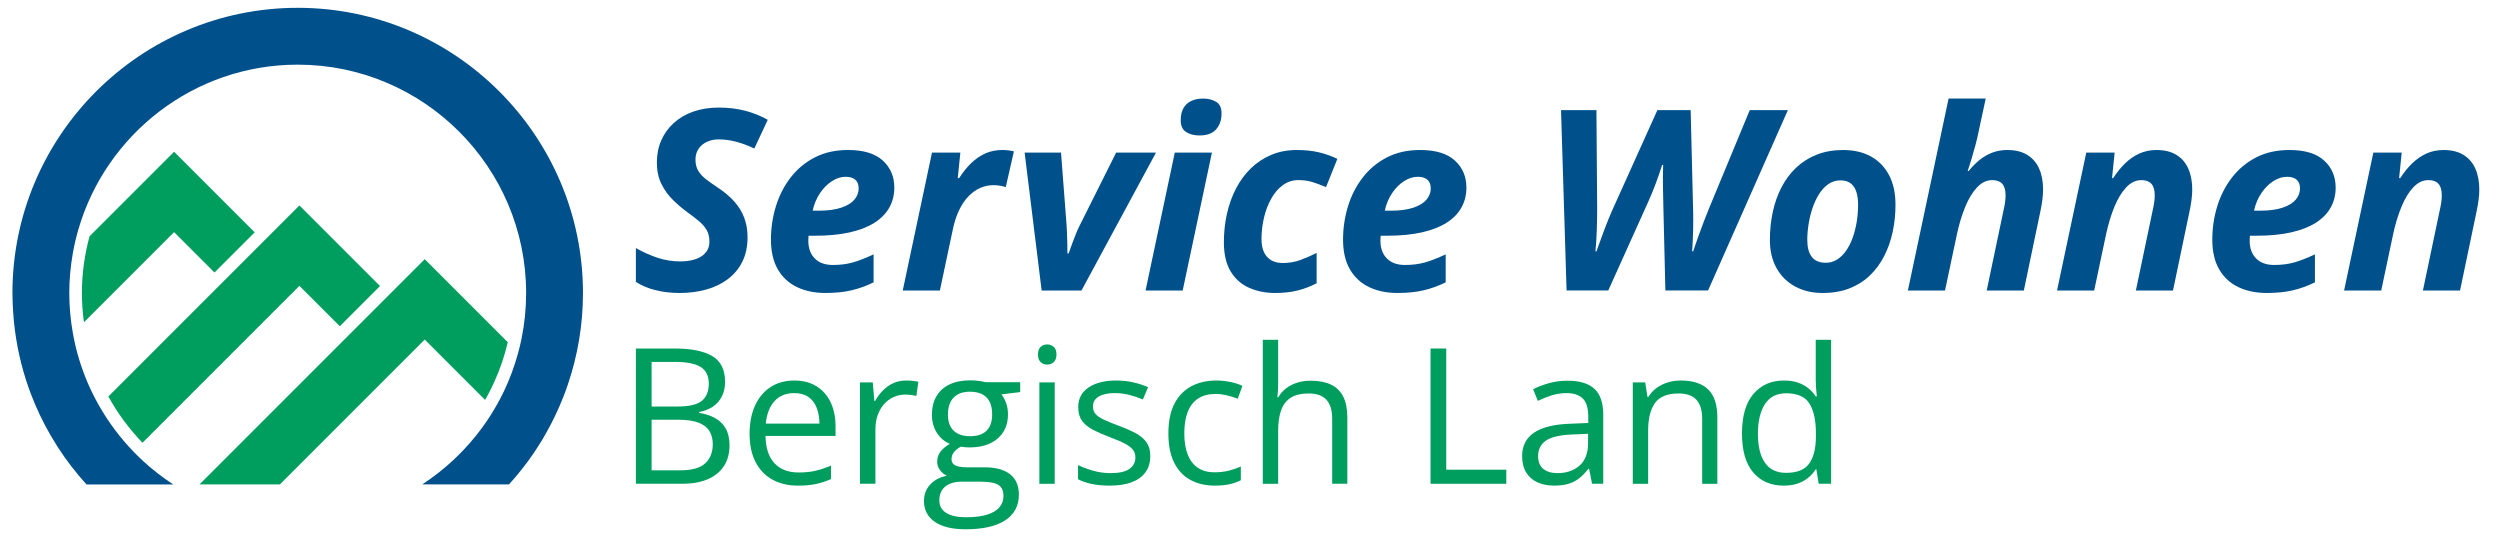 <?xml version="1.0" encoding="utf-8"?>
<!-- Generator: Adobe Illustrator 16.0.0, SVG Export Plug-In . SVG Version: 6.00 Build 0)  -->
<!DOCTYPE svg PUBLIC "-//W3C//DTD SVG 1.1//EN" "http://www.w3.org/Graphics/SVG/1.1/DTD/svg11.dtd">
<svg version="1.1" id="Ebene_1" xmlns="http://www.w3.org/2000/svg" xmlns:xlink="http://www.w3.org/1999/xlink" x="0px" y="0px"
	 width="395.826px" height="85.039px" viewBox="0 0 395.826 85.039" enable-background="new 0 0 395.826 85.039"
	 xml:space="preserve">
<g>
	<path fill="#00508C" d="M107.634,46.388c-1.433,0-2.744-0.156-3.936-0.469s-2.197-0.742-3.018-1.289v-5.352
		c1.185,0.664,2.347,1.182,3.486,1.553c1.139,0.371,2.308,0.557,3.506,0.557c0.664,0,1.279-0.062,1.846-0.186
		c0.566-0.124,1.058-0.315,1.475-0.576c0.417-0.26,0.742-0.586,0.977-0.977s0.352-0.846,0.352-1.367
		c0-0.742-0.146-1.364-0.439-1.865c-0.293-0.501-0.697-0.967-1.211-1.396c-0.515-0.43-1.11-0.892-1.787-1.387
		c-0.794-0.573-1.566-1.224-2.314-1.953c-0.749-0.729-1.364-1.579-1.846-2.549c-0.482-0.97-0.723-2.106-0.723-3.408
		c0-1.276,0.231-2.441,0.693-3.496c0.462-1.055,1.123-1.973,1.982-2.754s1.891-1.383,3.096-1.807
		c1.204-0.423,2.549-0.635,4.033-0.635c1.471,0,2.835,0.16,4.092,0.479c1.256,0.319,2.477,0.804,3.662,1.455l-2.129,4.551
		c-1.016-0.481-1.982-0.843-2.9-1.084c-0.918-0.241-1.826-0.361-2.725-0.361c-0.534,0-1.025,0.075-1.475,0.225
		c-0.449,0.15-0.84,0.365-1.172,0.645c-0.332,0.28-0.589,0.615-0.771,1.006c-0.183,0.391-0.273,0.833-0.273,1.328
		c0,0.677,0.14,1.257,0.42,1.738c0.28,0.482,0.684,0.928,1.211,1.338s1.162,0.863,1.904,1.357c1.055,0.69,1.93,1.429,2.627,2.217
		c0.696,0.788,1.217,1.644,1.563,2.568c0.345,0.925,0.518,1.947,0.518,3.066c0,1.498-0.28,2.8-0.84,3.906
		c-0.56,1.107-1.332,2.025-2.314,2.754c-0.983,0.729-2.123,1.273-3.418,1.631C110.489,46.208,109.105,46.388,107.634,46.388z"/>
	<path fill="#00508C" d="M130.698,46.388c-1.706,0-3.207-0.31-4.502-0.928c-1.296-0.618-2.308-1.553-3.037-2.803
		c-0.729-1.25-1.094-2.819-1.094-4.707c0-1.823,0.26-3.584,0.781-5.283c0.521-1.699,1.299-3.219,2.334-4.561
		c1.035-1.341,2.311-2.402,3.828-3.184c1.517-0.781,3.271-1.172,5.264-1.172c2.448,0,4.28,0.557,5.498,1.67
		c1.217,1.113,1.826,2.542,1.826,4.287c0,1.146-0.257,2.188-0.771,3.125c-0.515,0.938-1.292,1.742-2.334,2.412
		c-1.042,0.671-2.351,1.185-3.926,1.543c-1.576,0.358-3.425,0.537-5.547,0.537h-0.996c-0.013,0.156-0.023,0.293-0.029,0.41
		c-0.007,0.117-0.01,0.248-0.01,0.391c0,1.172,0.338,2.103,1.016,2.793c0.677,0.69,1.634,1.035,2.871,1.035
		c1.146,0,2.188-0.13,3.125-0.391c0.938-0.26,2.044-0.69,3.32-1.289v4.434c-1.146,0.56-2.312,0.98-3.496,1.26
		C133.634,46.248,132.261,46.388,130.698,46.388z M128.667,33.36h0.879c1.51,0,2.737-0.163,3.682-0.488
		c0.944-0.325,1.634-0.755,2.07-1.289c0.436-0.534,0.654-1.113,0.654-1.738s-0.179-1.09-0.537-1.396
		c-0.358-0.306-0.863-0.459-1.514-0.459c-0.729,0-1.452,0.228-2.168,0.684c-0.716,0.456-1.348,1.087-1.895,1.895
		C129.292,31.375,128.901,32.306,128.667,33.36z"/>
	<path fill="#00508C" d="M142.932,45.997l4.629-21.836h4.492l-0.41,4.043h0.215c0.586-0.924,1.224-1.719,1.914-2.383
		c0.69-0.664,1.438-1.175,2.246-1.533c0.807-0.358,1.686-0.537,2.637-0.537c0.313,0,0.647,0.02,1.006,0.059
		c0.358,0.039,0.647,0.091,0.869,0.156l-1.289,5.664c-0.208-0.078-0.485-0.149-0.83-0.215c-0.345-0.065-0.72-0.098-1.123-0.098
		c-0.729,0-1.426,0.146-2.09,0.439s-1.276,0.726-1.836,1.299c-0.56,0.573-1.052,1.292-1.475,2.158
		c-0.423,0.866-0.759,1.872-1.006,3.018l-2.07,9.766H142.932z"/>
	<path fill="#00508C" d="M164.924,45.997l-2.695-21.836h5.762l0.879,11.445c0.026,0.326,0.049,0.752,0.068,1.279
		s0.036,1.078,0.049,1.65c0.013,0.573,0.02,1.101,0.02,1.582h0.195c0.156-0.442,0.335-0.94,0.537-1.494
		c0.202-0.553,0.407-1.087,0.615-1.602c0.208-0.514,0.397-0.934,0.566-1.26l5.801-11.602h6.309l-11.797,21.836H164.924z"/>
	<path fill="#00508C" d="M181.376,45.997l4.629-21.836h5.879l-4.629,21.836H181.376z M189.892,21.446
		c-0.833,0-1.533-0.182-2.1-0.547c-0.566-0.364-0.85-0.983-0.85-1.855c0-0.755,0.14-1.387,0.42-1.895
		c0.28-0.508,0.687-0.892,1.221-1.152c0.534-0.26,1.172-0.391,1.914-0.391c0.781,0,1.461,0.169,2.041,0.508
		c0.579,0.339,0.869,0.951,0.869,1.836c0,1.042-0.287,1.885-0.859,2.529C191.975,21.124,191.089,21.446,189.892,21.446z"/>
	<path fill="#00508C" d="M201.903,46.388c-1.511,0-2.881-0.271-4.111-0.811s-2.207-1.399-2.93-2.578
		c-0.723-1.178-1.084-2.725-1.084-4.639c0-1.575,0.163-3.086,0.488-4.531c0.325-1.445,0.807-2.78,1.445-4.004
		c0.638-1.224,1.426-2.288,2.363-3.193c0.938-0.905,2.012-1.611,3.223-2.119s2.559-0.762,4.043-0.762
		c1.302,0,2.471,0.124,3.506,0.371c1.035,0.248,2.002,0.593,2.9,1.035l-1.797,4.473c-0.703-0.299-1.394-0.56-2.07-0.781
		c-0.677-0.221-1.445-0.332-2.305-0.332c-0.925,0-1.748,0.267-2.471,0.801c-0.723,0.534-1.335,1.25-1.836,2.148
		c-0.501,0.898-0.882,1.904-1.143,3.018c-0.261,1.113-0.391,2.243-0.391,3.389c0,0.82,0.133,1.511,0.4,2.07
		c0.267,0.56,0.651,0.983,1.152,1.27c0.501,0.287,1.104,0.43,1.807,0.43c0.989,0,1.907-0.153,2.754-0.459
		c0.846-0.306,1.719-0.687,2.617-1.143v4.805c-0.912,0.482-1.895,0.859-2.949,1.133S203.257,46.388,201.903,46.388z"/>
	<path fill="#00508C" d="M221.279,46.388c-1.706,0-3.207-0.31-4.502-0.928c-1.296-0.618-2.308-1.553-3.037-2.803
		c-0.729-1.25-1.094-2.819-1.094-4.707c0-1.823,0.26-3.584,0.781-5.283c0.521-1.699,1.299-3.219,2.334-4.561
		c1.035-1.341,2.311-2.402,3.828-3.184c1.517-0.781,3.271-1.172,5.264-1.172c2.448,0,4.28,0.557,5.498,1.67
		c1.217,1.113,1.826,2.542,1.826,4.287c0,1.146-0.257,2.188-0.771,3.125c-0.515,0.938-1.292,1.742-2.334,2.412
		c-1.042,0.671-2.351,1.185-3.926,1.543c-1.576,0.358-3.425,0.537-5.547,0.537h-0.996c-0.013,0.156-0.023,0.293-0.029,0.41
		c-0.007,0.117-0.01,0.248-0.01,0.391c0,1.172,0.338,2.103,1.016,2.793c0.677,0.69,1.634,1.035,2.871,1.035
		c1.146,0,2.188-0.13,3.125-0.391c0.938-0.26,2.044-0.69,3.32-1.289v4.434c-1.146,0.56-2.312,0.98-3.496,1.26
		C224.215,46.248,222.842,46.388,221.279,46.388z M219.248,33.36h0.879c1.51,0,2.737-0.163,3.682-0.488
		c0.944-0.325,1.634-0.755,2.07-1.289c0.436-0.534,0.654-1.113,0.654-1.738s-0.179-1.09-0.537-1.396
		c-0.358-0.306-0.863-0.459-1.514-0.459c-0.729,0-1.452,0.228-2.168,0.684c-0.716,0.456-1.348,1.087-1.895,1.895
		C219.873,31.375,219.482,32.306,219.248,33.36z"/>
	<path fill="#00508C" d="M248.037,45.997l-0.879-28.555h5.605l0.117,15.586c0,1.003-0.02,2.123-0.059,3.359
		c-0.039,1.237-0.111,2.376-0.215,3.418h0.156c0.364-1.042,0.771-2.158,1.221-3.35s0.856-2.197,1.221-3.018l7.207-15.996h5.273
		l0.391,15.996c0.026,0.677,0.026,1.638,0,2.881c-0.026,1.244-0.078,2.406-0.156,3.486h0.156c0.247-0.742,0.518-1.523,0.811-2.344
		s0.589-1.621,0.889-2.402c0.299-0.781,0.573-1.471,0.82-2.07l6.445-15.547h6.035l-12.637,28.555h-6.758l-0.313-13.008
		c-0.026-1.159-0.046-2.119-0.059-2.881c-0.013-0.762-0.02-1.448-0.02-2.061c0-0.612,0.013-1.256,0.039-1.934h-0.156
		c-0.339,1.068-0.69,2.083-1.055,3.047c-0.365,0.964-0.749,1.895-1.152,2.793l-6.328,14.043H248.037z"/>
	<path fill="#00508C" d="M288.587,46.388c-1.641,0-3.089-0.339-4.346-1.016c-1.257-0.677-2.24-1.644-2.949-2.9
		c-0.71-1.256-1.064-2.75-1.064-4.482c0-1.549,0.153-3.03,0.459-4.443c0.306-1.413,0.768-2.715,1.387-3.906
		c0.618-1.191,1.393-2.227,2.324-3.105c0.931-0.879,2.015-1.563,3.252-2.051c1.237-0.488,2.63-0.732,4.18-0.732
		c1.692,0,3.157,0.342,4.395,1.025c1.237,0.684,2.194,1.67,2.871,2.959c0.677,1.289,1.016,2.845,1.016,4.668
		c0,1.484-0.146,2.914-0.439,4.287c-0.293,1.374-0.739,2.65-1.338,3.828c-0.599,1.179-1.354,2.207-2.266,3.086
		c-0.912,0.879-1.989,1.563-3.232,2.051C291.592,46.144,290.176,46.388,288.587,46.388z M289.076,41.603
		c0.651,0,1.243-0.166,1.777-0.498c0.534-0.332,1.009-0.794,1.426-1.387c0.417-0.592,0.765-1.276,1.045-2.051
		c0.28-0.774,0.495-1.611,0.645-2.51c0.149-0.898,0.225-1.816,0.225-2.754c0-0.742-0.088-1.403-0.264-1.982
		c-0.176-0.579-0.469-1.035-0.879-1.367s-0.96-0.498-1.65-0.498c-0.716,0-1.357,0.199-1.924,0.596
		c-0.566,0.397-1.058,0.928-1.475,1.592c-0.417,0.664-0.762,1.406-1.035,2.227s-0.479,1.664-0.615,2.529
		c-0.137,0.866-0.205,1.696-0.205,2.49c0,1.185,0.241,2.083,0.723,2.695C287.35,41.297,288.086,41.603,289.076,41.603z"/>
	<path fill="#00508C" d="M302.075,45.997l6.445-30.391h5.879l-1.133,5.273c-0.117,0.599-0.277,1.279-0.479,2.041
		c-0.202,0.762-0.414,1.511-0.635,2.246c-0.222,0.736-0.423,1.371-0.605,1.904h0.156c0.534-0.664,1.11-1.247,1.729-1.748
		c0.618-0.501,1.292-0.889,2.021-1.162c0.729-0.273,1.523-0.41,2.383-0.41c1.25,0,2.295,0.257,3.135,0.771
		c0.84,0.515,1.468,1.24,1.885,2.178c0.417,0.938,0.625,2.051,0.625,3.34c0,0.482-0.039,1.022-0.117,1.621
		c-0.078,0.599-0.189,1.23-0.332,1.895l-2.598,12.441h-5.879l2.676-12.754c0.104-0.442,0.182-0.859,0.234-1.25
		c0.052-0.391,0.078-0.749,0.078-1.074c0-0.82-0.176-1.426-0.527-1.816s-0.879-0.586-1.582-0.586c-0.886,0-1.687,0.381-2.402,1.143
		c-0.716,0.762-1.338,1.781-1.865,3.057c-0.527,1.276-0.96,2.689-1.299,4.238l-1.914,9.043H302.075z"/>
	<path fill="#00508C" d="M325.691,45.997l4.629-21.836h4.492l-0.41,4.043h0.176c0.56-0.872,1.178-1.641,1.855-2.305
		c0.677-0.664,1.429-1.188,2.256-1.572c0.827-0.384,1.748-0.576,2.764-0.576c1.25,0,2.295,0.257,3.135,0.771
		c0.84,0.515,1.468,1.24,1.885,2.178c0.417,0.938,0.625,2.051,0.625,3.34c0,0.482-0.039,1.022-0.117,1.621
		c-0.078,0.599-0.189,1.23-0.332,1.895l-2.598,12.441h-5.879l2.676-12.754c0.104-0.442,0.182-0.859,0.234-1.25
		c0.052-0.391,0.078-0.749,0.078-1.074c0-0.82-0.176-1.426-0.527-1.816s-0.879-0.586-1.582-0.586c-0.886,0-1.687,0.381-2.402,1.143
		c-0.716,0.762-1.338,1.781-1.865,3.057c-0.527,1.276-0.96,2.689-1.299,4.238l-1.914,9.043H325.691z"/>
	<path fill="#00508C" d="M358.907,46.388c-1.706,0-3.207-0.31-4.502-0.928c-1.296-0.618-2.308-1.553-3.037-2.803
		c-0.729-1.25-1.094-2.819-1.094-4.707c0-1.823,0.26-3.584,0.781-5.283c0.521-1.699,1.299-3.219,2.334-4.561
		c1.035-1.341,2.311-2.402,3.828-3.184c1.517-0.781,3.271-1.172,5.264-1.172c2.448,0,4.28,0.557,5.498,1.67
		c1.217,1.113,1.826,2.542,1.826,4.287c0,1.146-0.257,2.188-0.771,3.125c-0.515,0.938-1.292,1.742-2.334,2.412
		c-1.042,0.671-2.351,1.185-3.926,1.543c-1.576,0.358-3.425,0.537-5.547,0.537h-0.996c-0.013,0.156-0.023,0.293-0.029,0.41
		c-0.007,0.117-0.01,0.248-0.01,0.391c0,1.172,0.338,2.103,1.016,2.793c0.677,0.69,1.634,1.035,2.871,1.035
		c1.146,0,2.188-0.13,3.125-0.391c0.938-0.26,2.044-0.69,3.32-1.289v4.434c-1.146,0.56-2.312,0.98-3.496,1.26
		C361.843,46.248,360.47,46.388,358.907,46.388z M356.876,33.36h0.879c1.51,0,2.737-0.163,3.682-0.488
		c0.944-0.325,1.634-0.755,2.07-1.289c0.436-0.534,0.654-1.113,0.654-1.738s-0.179-1.09-0.537-1.396
		c-0.358-0.306-0.863-0.459-1.514-0.459c-0.729,0-1.452,0.228-2.168,0.684c-0.716,0.456-1.348,1.087-1.895,1.895
		C357.501,31.375,357.11,32.306,356.876,33.36z"/>
	<path fill="#00508C" d="M371.141,45.997l4.629-21.836h4.492l-0.41,4.043h0.176c0.56-0.872,1.178-1.641,1.855-2.305
		c0.677-0.664,1.429-1.188,2.256-1.572c0.827-0.384,1.748-0.576,2.764-0.576c1.25,0,2.295,0.257,3.135,0.771
		c0.84,0.515,1.468,1.24,1.885,2.178c0.417,0.938,0.625,2.051,0.625,3.34c0,0.482-0.039,1.022-0.117,1.621
		c-0.078,0.599-0.189,1.23-0.332,1.895L389.5,45.997h-5.879l2.676-12.754c0.104-0.442,0.182-0.859,0.234-1.25
		c0.052-0.391,0.078-0.749,0.078-1.074c0-0.82-0.176-1.426-0.527-1.816s-0.879-0.586-1.582-0.586c-0.886,0-1.687,0.381-2.402,1.143
		c-0.716,0.762-1.338,1.781-1.865,3.057c-0.527,1.276-0.96,2.689-1.299,4.238l-1.914,9.043H371.141z"/>
</g>
<g>
	<path fill="#009E5E" d="M100.681,55.179h6.064c2.676,0,4.688,0.4,6.035,1.201s2.021,2.163,2.021,4.087
		c0,0.83-0.159,1.575-0.476,2.234s-0.779,1.204-1.384,1.633s-1.353,0.728-2.241,0.894v0.146c0.938,0.146,1.768,0.415,2.49,0.806
		s1.289,0.938,1.699,1.641s0.615,1.597,0.615,2.681c0,1.318-0.305,2.432-0.916,3.34s-1.472,1.594-2.585,2.058
		s-2.432,0.696-3.955,0.696h-7.368V55.179z M103.171,64.364h4.102c1.865,0,3.157-0.308,3.875-0.923s1.077-1.514,1.077-2.695
		c0-1.221-0.427-2.1-1.282-2.637s-2.214-0.806-4.08-0.806h-3.691V64.364z M103.171,66.458v8.013h4.453
		c1.904,0,3.252-0.374,4.043-1.121s1.187-1.755,1.187-3.025c0-0.811-0.178-1.504-0.535-2.08s-0.933-1.018-1.729-1.326
		s-1.858-0.461-3.186-0.461H103.171z"/>
	<path fill="#009E5E" d="M125.759,60.248c1.367,0,2.539,0.303,3.516,0.908s1.724,1.453,2.241,2.542s0.776,2.361,0.776,3.816v1.509
		h-11.089c0.029,1.885,0.498,3.32,1.406,4.307s2.188,1.479,3.838,1.479c1.016,0,1.914-0.093,2.695-0.278s1.592-0.459,2.432-0.82
		v2.139c-0.811,0.361-1.614,0.625-2.41,0.791s-1.736,0.249-2.82,0.249c-1.543,0-2.888-0.315-4.036-0.945s-2.039-1.555-2.673-2.776
		s-0.952-2.715-0.952-4.482c0-1.729,0.291-3.225,0.872-4.49s1.401-2.239,2.461-2.922S124.324,60.248,125.759,60.248z M125.73,62.24
		c-1.299,0-2.334,0.425-3.105,1.274s-1.23,2.036-1.377,3.56h8.496c-0.01-0.957-0.159-1.799-0.447-2.527s-0.725-1.294-1.311-1.699
		S126.648,62.24,125.73,62.24z"/>
	<path fill="#009E5E" d="M143.452,60.248c0.322,0,0.659,0.017,1.011,0.051s0.664,0.081,0.938,0.139l-0.308,2.256
		c-0.264-0.068-0.557-0.122-0.879-0.161s-0.625-0.059-0.908-0.059c-0.645,0-1.252,0.129-1.824,0.388s-1.072,0.63-1.501,1.113
		s-0.767,1.064-1.011,1.743s-0.366,1.433-0.366,2.263v8.613h-2.446V60.541h2.021l0.264,2.959h0.103
		c0.332-0.596,0.732-1.14,1.201-1.633s1.013-0.886,1.633-1.179S142.69,60.248,143.452,60.248z"/>
	<path fill="#009E5E" d="M152.885,83.802c-2.109,0-3.735-0.393-4.878-1.179s-1.714-1.887-1.714-3.303
		c0-1.006,0.32-1.865,0.959-2.578s1.526-1.187,2.659-1.421c-0.42-0.195-0.779-0.488-1.077-0.879s-0.447-0.84-0.447-1.348
		c0-0.586,0.164-1.101,0.491-1.545s0.828-0.872,1.501-1.282c-0.84-0.342-1.521-0.92-2.043-1.736s-0.784-1.765-0.784-2.849
		c0-1.152,0.239-2.136,0.718-2.952s1.172-1.438,2.08-1.868s2.007-0.645,3.296-0.645c0.283,0,0.569,0.012,0.857,0.037
		s0.564,0.059,0.828,0.103s0.493,0.095,0.688,0.154h5.508v1.567l-2.959,0.366c0.293,0.381,0.537,0.84,0.732,1.377
		s0.293,1.133,0.293,1.787c0,1.602-0.542,2.874-1.626,3.816s-2.573,1.414-4.468,1.414c-0.449,0-0.908-0.039-1.377-0.117
		c-0.479,0.264-0.842,0.557-1.091,0.879s-0.374,0.693-0.374,1.113c0,0.313,0.095,0.562,0.286,0.747s0.466,0.32,0.828,0.403
		s0.796,0.125,1.304,0.125h2.827c1.748,0,3.088,0.366,4.021,1.099s1.399,1.802,1.399,3.208c0,1.777-0.723,3.14-2.168,4.087
		S155.619,83.802,152.885,83.802z M152.958,81.898c1.328,0,2.429-0.134,3.303-0.403s1.528-0.654,1.963-1.157
		s0.652-1.101,0.652-1.794c0-0.645-0.146-1.13-0.439-1.458s-0.723-0.547-1.289-0.659s-1.26-0.168-2.08-0.168h-2.783
		c-0.723,0-1.353,0.112-1.89,0.337s-0.95,0.557-1.238,0.996s-0.432,0.986-0.432,1.641c0,0.869,0.366,1.531,1.099,1.985
		S151.601,81.898,152.958,81.898z M153.588,69.066c1.162,0,2.036-0.293,2.622-0.879s0.879-1.44,0.879-2.563
		c0-1.201-0.298-2.102-0.894-2.703s-1.475-0.901-2.637-0.901c-1.113,0-1.97,0.31-2.571,0.93s-0.901,1.526-0.901,2.717
		c0,1.094,0.303,1.934,0.908,2.52S152.465,69.066,153.588,69.066z"/>
	<path fill="#009E5E" d="M165.808,54.535c0.4,0,0.745,0.129,1.033,0.388s0.432,0.662,0.432,1.208c0,0.537-0.144,0.938-0.432,1.201
		s-0.632,0.396-1.033,0.396c-0.42,0-0.769-0.132-1.047-0.396s-0.417-0.664-0.417-1.201c0-0.547,0.139-0.95,0.417-1.208
		S165.388,54.535,165.808,54.535z M166.994,60.541v16.055h-2.432V60.541H166.994z"/>
	<path fill="#009E5E" d="M182.125,72.201c0,1.025-0.256,1.887-0.769,2.585s-1.245,1.223-2.197,1.575s-2.087,0.527-3.406,0.527
		c-1.123,0-2.095-0.088-2.915-0.264s-1.538-0.425-2.153-0.747v-2.241c0.654,0.322,1.436,0.615,2.344,0.879s1.836,0.396,2.783,0.396
		c1.387,0,2.393-0.225,3.018-0.674s0.938-1.06,0.938-1.831c0-0.439-0.125-0.828-0.374-1.165s-0.667-0.664-1.252-0.981
		s-1.396-0.667-2.432-1.047c-1.025-0.391-1.912-0.779-2.659-1.165s-1.323-0.857-1.729-1.414s-0.608-1.279-0.608-2.168
		c0-1.357,0.549-2.4,1.648-3.127s2.542-1.091,4.329-1.091c0.967,0,1.873,0.095,2.717,0.286s1.633,0.447,2.366,0.769l-0.82,1.948
		c-0.664-0.283-1.372-0.522-2.124-0.718s-1.519-0.293-2.3-0.293c-1.123,0-1.985,0.186-2.585,0.557s-0.901,0.879-0.901,1.523
		c0,0.498,0.139,0.908,0.417,1.23s0.725,0.625,1.34,0.908s1.426,0.615,2.432,0.996c1.006,0.371,1.875,0.754,2.607,1.15
		s1.296,0.874,1.692,1.436S182.125,71.322,182.125,72.201z"/>
	<path fill="#009E5E" d="M192.314,76.888c-1.445,0-2.72-0.298-3.823-0.894s-1.963-1.504-2.578-2.725s-0.923-2.759-0.923-4.614
		c0-1.943,0.325-3.533,0.974-4.768s1.545-2.151,2.688-2.747s2.441-0.894,3.896-0.894c0.801,0,1.575,0.081,2.322,0.242
		s1.36,0.364,1.838,0.608l-0.732,2.036c-0.488-0.195-1.052-0.371-1.692-0.527s-1.238-0.234-1.794-0.234
		c-1.113,0-2.039,0.239-2.776,0.718s-1.289,1.182-1.655,2.109s-0.549,2.07-0.549,3.428c0,1.299,0.178,2.407,0.535,3.325
		s0.889,1.619,1.597,2.102s1.594,0.725,2.659,0.725c0.85,0,1.616-0.09,2.3-0.271s1.304-0.393,1.86-0.637v2.168
		c-0.537,0.273-1.135,0.483-1.794,0.63S193.222,76.888,192.314,76.888z"/>
	<path fill="#009E5E" d="M202.37,53.802v6.812c0,0.391-0.01,0.784-0.029,1.179s-0.054,0.759-0.103,1.091h0.161
		c0.332-0.566,0.754-1.042,1.267-1.428s1.096-0.679,1.75-0.879s1.348-0.3,2.08-0.3c1.289,0,2.366,0.205,3.23,0.615
		s1.514,1.045,1.948,1.904s0.652,1.973,0.652,3.34v10.459h-2.402V66.297c0-1.338-0.305-2.339-0.916-3.003s-1.545-0.996-2.805-0.996
		c-1.191,0-2.141,0.227-2.849,0.681s-1.216,1.121-1.523,2s-0.461,1.953-0.461,3.223v8.394h-2.432V53.802H202.37z"/>
	<path fill="#009E5E" d="M226.496,76.595V55.179h2.49v19.189h9.507v2.227H226.496z"/>
	<path fill="#009E5E" d="M248.188,60.277c1.914,0,3.335,0.43,4.263,1.289s1.392,2.231,1.392,4.116v10.913h-1.772l-0.469-2.373
		h-0.117c-0.449,0.586-0.918,1.077-1.406,1.472s-1.052,0.693-1.692,0.894s-1.423,0.3-2.351,0.3c-0.977,0-1.843-0.171-2.6-0.513
		s-1.353-0.859-1.787-1.553s-0.652-1.572-0.652-2.637c0-1.602,0.635-2.832,1.904-3.691s3.203-1.328,5.801-1.406l2.769-0.117V65.99
		c0-1.387-0.298-2.358-0.894-2.915s-1.436-0.835-2.52-0.835c-0.84,0-1.641,0.122-2.402,0.366s-1.484,0.532-2.168,0.864l-0.747-1.846
		c0.723-0.371,1.553-0.688,2.49-0.952S247.153,60.277,248.188,60.277z M251.44,68.685l-2.446,0.103
		c-2.002,0.078-3.413,0.405-4.233,0.981s-1.23,1.392-1.23,2.446c0,0.918,0.278,1.597,0.835,2.036s1.294,0.659,2.212,0.659
		c1.426,0,2.593-0.396,3.501-1.187s1.362-1.978,1.362-3.56V68.685z"/>
	<path fill="#009E5E" d="M266.122,60.248c1.904,0,3.345,0.466,4.321,1.399s1.465,2.429,1.465,4.49v10.459h-2.402V66.297
		c0-1.338-0.305-2.339-0.916-3.003s-1.545-0.996-2.805-0.996c-1.777,0-3.027,0.503-3.75,1.509s-1.084,2.466-1.084,4.38v8.408h-2.432
		V60.541h1.963l0.366,2.314h0.132c0.342-0.566,0.776-1.042,1.304-1.428s1.118-0.679,1.772-0.879S265.399,60.248,266.122,60.248z"/>
	<path fill="#009E5E" d="M282.417,76.888c-2.031,0-3.64-0.693-4.827-2.08s-1.78-3.447-1.78-6.182c0-2.764,0.605-4.851,1.816-6.262
		s2.822-2.117,4.834-2.117c0.85,0,1.592,0.112,2.227,0.337s1.182,0.525,1.641,0.901s0.845,0.803,1.157,1.282h0.176
		c-0.039-0.303-0.078-0.718-0.117-1.245s-0.059-0.957-0.059-1.289v-6.431h2.432v22.793h-1.963l-0.366-2.285h-0.103
		c-0.303,0.479-0.686,0.913-1.15,1.304s-1.016,0.701-1.655,0.93S283.287,76.888,282.417,76.888z M282.798,74.867
		c1.719,0,2.935-0.488,3.647-1.465s1.069-2.427,1.069-4.351v-0.439c0-2.041-0.339-3.608-1.018-4.702s-1.912-1.641-3.699-1.641
		c-1.494,0-2.612,0.574-3.354,1.721s-1.113,2.712-1.113,4.695c0,1.973,0.369,3.496,1.106,4.57S281.294,74.867,282.798,74.867z"/>
</g>
<path fill="#009E5E" d="M33.959,43.148l6.364-6.364L27.563,24.025L14.179,37.41c-0.784,2.867-1.21,5.881-1.21,8.993
	c0,1.568,0.116,3.11,0.321,4.623l14.273-14.273L33.959,43.148z"/>
<path fill="#009E5E" d="M47.406,32.529l-4.255,4.255l-1.414,1.414l-6.364,6.364l-1.415,1.414L17.157,62.778
	c1.471,2.682,3.295,5.141,5.402,7.326l17.763-17.763l1.415-1.415l5.669-5.669l6.395,6.395l0.695-0.694l1.414-1.414l4.255-4.255
	L47.406,32.529z"/>
<path fill="#00508C" d="M22.573,72.918c-0.489-0.453-0.963-0.922-1.427-1.401c-2.107-2.18-3.942-4.623-5.453-7.275
	c-0.344-0.605-0.674-1.218-0.984-1.844c-1.14-2.302-2.042-4.742-2.674-7.288c-0.191-0.769-0.353-1.548-0.493-2.335
	c-0.37-2.07-0.573-4.197-0.573-6.371c0-2.168,0.203-4.289,0.57-6.354c0.223-1.252,0.51-2.482,0.858-3.687
	c4.363-15.071,18.28-26.126,34.738-26.126c19.942,0,36.167,16.224,36.167,36.167c0,2.445-0.247,4.833-0.712,7.144
	c-0.155,0.771-0.339,1.532-0.542,2.285c-0.583,2.154-1.353,4.231-2.304,6.207c-0.304,0.631-0.63,1.25-0.969,1.859
	c-0.165,0.297-0.335,0.59-0.508,0.882c-0.349,0.589-0.71,1.17-1.091,1.737c-1.129,1.681-2.4,3.257-3.788,4.722
	c-0.458,0.484-0.93,0.956-1.414,1.415c-1.581,1.496-3.297,2.849-5.126,4.044h13.733c1.078-1.189,2.1-2.429,3.048-3.728
	c0.399-0.547,0.788-1.102,1.162-1.667c0.356-0.537,0.705-1.079,1.039-1.632c0.195-0.323,0.378-0.654,0.565-0.982
	c1.049-1.841,1.971-3.762,2.757-5.752c0.27-0.682,0.522-1.372,0.759-2.069c1.541-4.544,2.39-9.406,2.39-14.465
	c0-24.905-20.262-45.167-45.167-45.167c-24.905,0-45.167,20.262-45.167,45.167c0,0.127,0.009,0.252,0.01,0.378
	c0.007,0.914,0.047,1.82,0.108,2.72c0.252,3.701,0.947,7.282,2.041,10.687c0.227,0.707,0.471,1.406,0.731,2.097
	c0.886,2.35,1.965,4.604,3.213,6.749c0.345,0.593,0.704,1.178,1.075,1.754c1.351,2.098,2.878,4.069,4.547,5.911h13.734
	C25.705,75.573,24.077,74.313,22.573,72.918z"/>
<path fill="#009E5E" d="M54.496,66.514L55.91,65.1l4.255-4.255l1.414-1.414l0.695-0.695l1.414-1.414l3.561-3.561l9.555,9.556
	c0.169-0.296,0.337-0.591,0.498-0.892c0.331-0.621,0.639-1.254,0.932-1.896c0.921-2.019,1.649-4.141,2.165-6.346L67.249,41.033
	l-4.255,4.255l-1.414,1.414l-4.255,4.255l-1.414,1.414l-0.695,0.694l-1.414,1.415l-4.255,4.255l-1.414,1.415L31.583,76.699h12.728
	L54.496,66.514z"/>
</svg>
